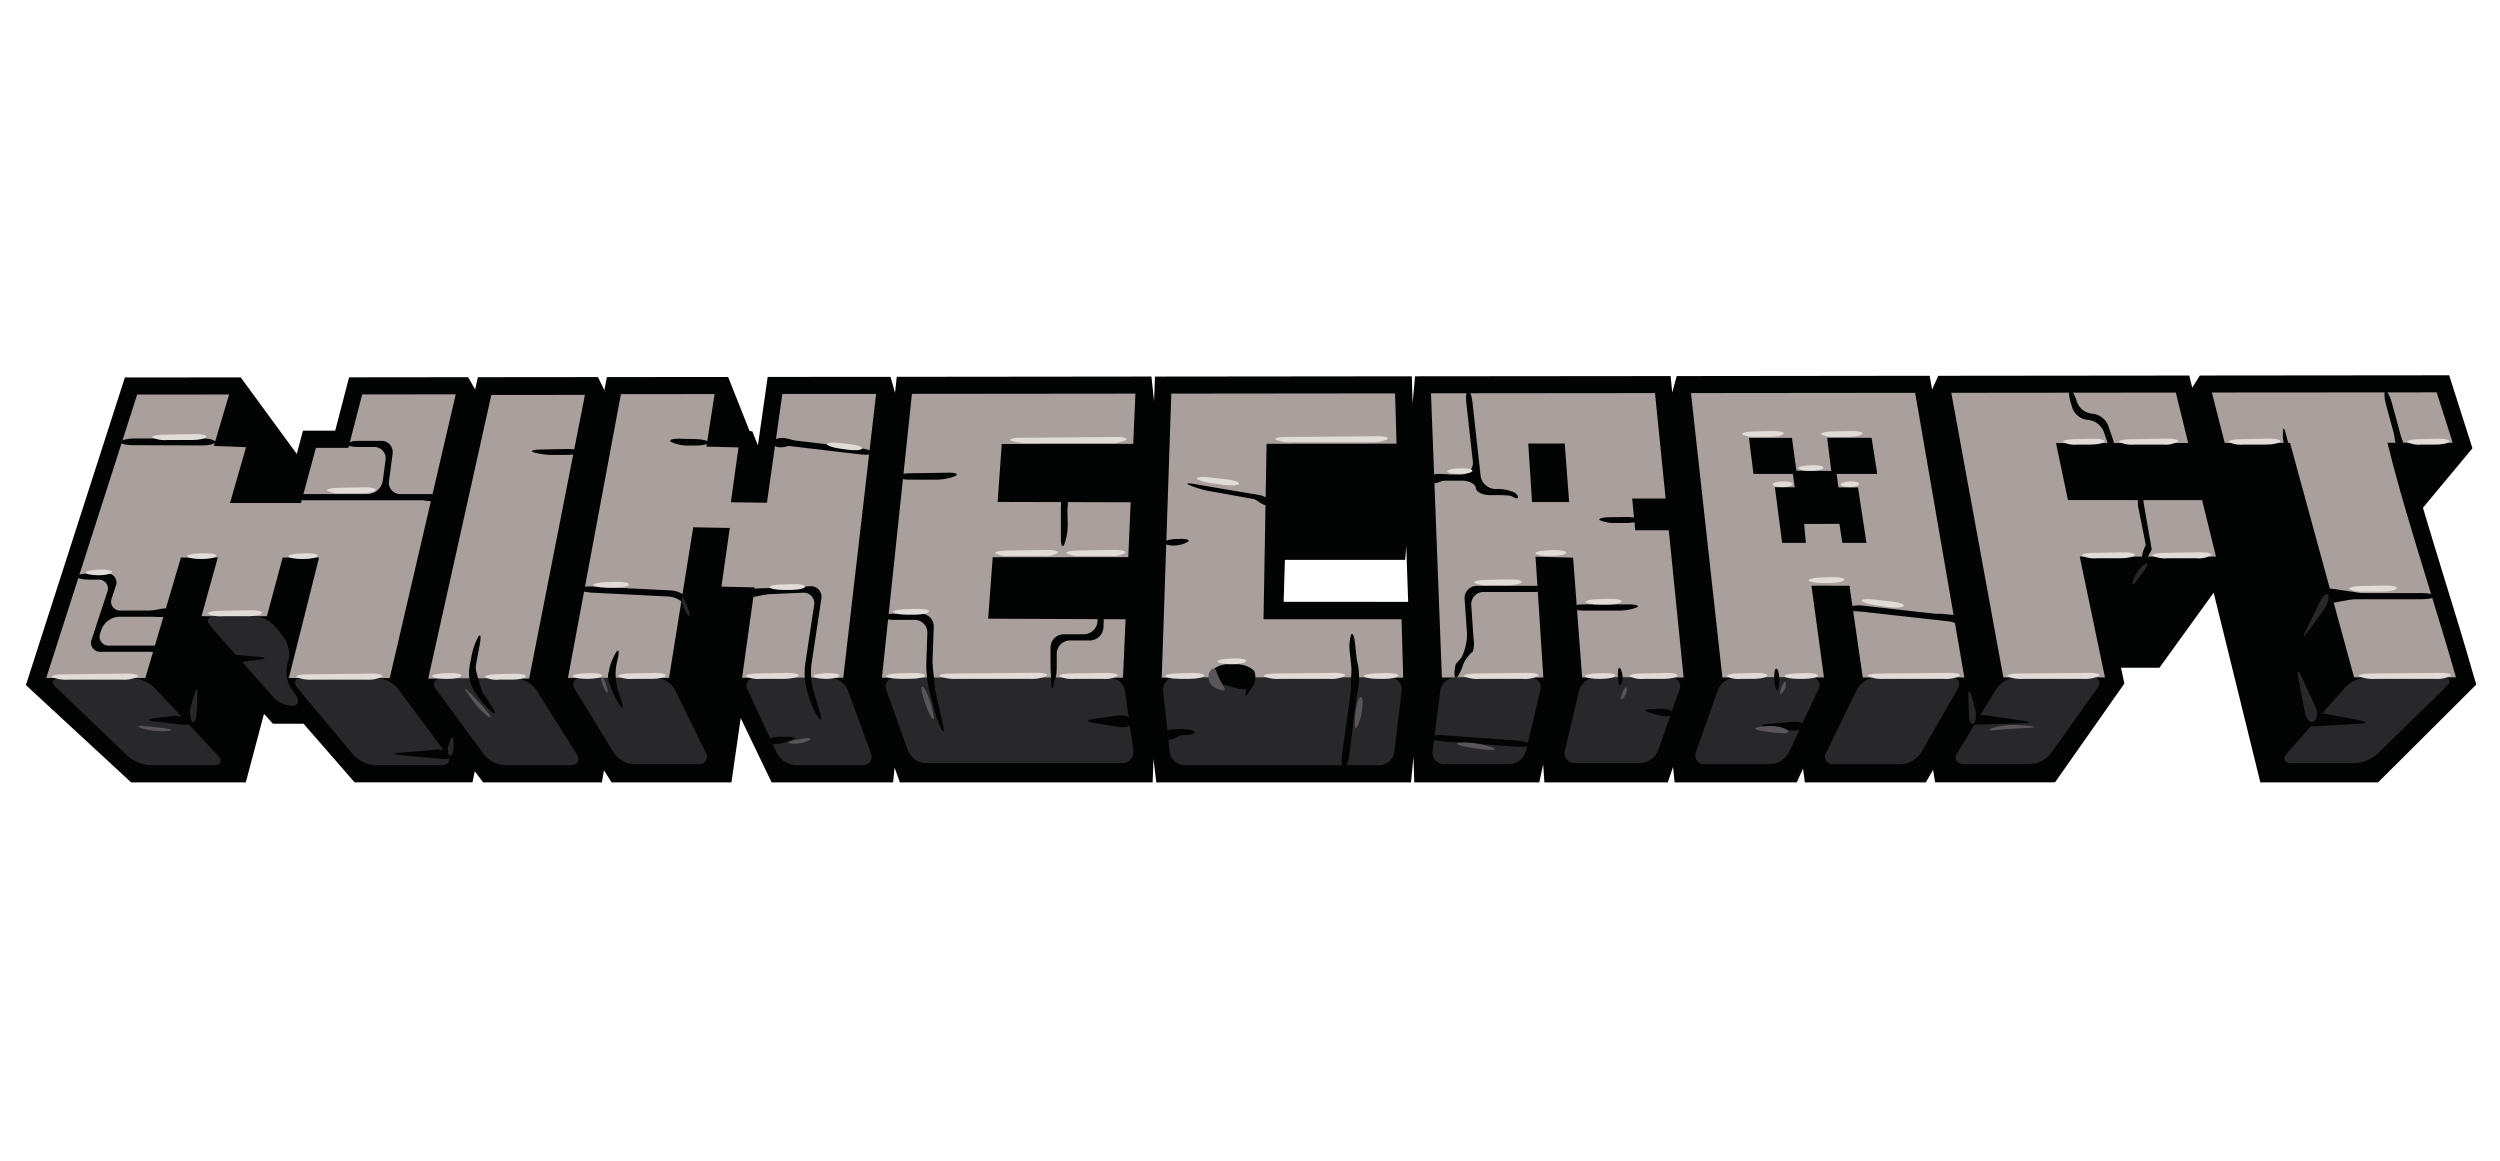 <svg xmlns="http://www.w3.org/2000/svg" width="155" height="72" viewBox="0 0 155 72"><g id="minecraft" transform="translate(-290 -420)"><g id="Group_75953" data-name="Group 75953" transform="translate(-17 50)"><g id="Group_75946" data-name="Group 75946" transform="translate(193.692 146.476)"><path id="Path_59209" data-name="Path 59209" d="M266.694,265.489l-.467-1.605-.438-1.467s-1.384-4.513-1.565-5.107c-.224-.736-.447-1.469-.657-2.184l-.035-.123,3.068-3.687-1.443-4.525-15.458.015-.472.752-.184-.751-15.563.016-.382.854-.15-.855-15.685.018-.276,1.025-.1-1.025-15.845.015-.152,1.676-.049-1.676-15.926.017-.053,1.532-.165-1.534-15.79.017-.106.988-.282-.987-7.614.006-.607,4.247-.347-.876-.168-.015-1.331-3.354-7.518.007-.152.814-.4-.814-7.444.007-.169.76-.438-.76-7.38.008-.859,3.307-2,0-.383,1.445-3.476-4.748-7.182.007L114.913,266l6.525,6.032h7.109l1.129-4.25.551.613h1.9l3.167,3.635,7.306,0,.144-.688.517.689h7.362l.132-.744.47.744h7.432l.574-3.985,1.917,3.985h7.531l.095-.912.328.912H184.77l.056-1.449.172,1.449,15.791,0,.153-1.584.053,1.584h7.747l.243-1.113.074,1.113h7.653l.324-.956.1.956h7.57l.39-.851.113.851h7.5l.45-.777.127.776,7.432,0,4.3-6.125-.206-.981h2.381l3.362-4.656,2.894,11.763h7.3l6.089-6.065Zm-73.8-4.655.079-2.6,7.458,0,.065-.865.118,3.47Z" transform="translate(0 0)" fill="#020303"></path><path id="Path_59210" data-name="Path 59210" d="M132.406,254.823l-.992,3.461h4.4l.925-3.418h2.013l.857-3.315,5.8-.006-4.091,17.587-6.257,0,1.875-7.468-2.259,0-.977,3.637h-4.053l1.011-3.641-2.289.006-2.207,7.469-6.142,0,5.638-17.575,5.7-.005-.945,3.191Z" transform="translate(-3.845 -3.573)" fill="#a9a09d"></path><path id="Path_59211" data-name="Path 59211" d="M225.131,251.688l-3.458,17.592-6.258,0,3.913-17.589Z" transform="translate(-75.557 -3.681)" fill="#a9a09d"></path><path id="Path_59212" data-name="Path 59212" d="M259.846,263.39l.518-3.636-2.267-.042-1.5,9.339h-6.266l3.283-17.592,5.809-.006-.509,3.257,1.989.05-.471,3.4,2.236.032.954-6.746,5.813,0-2.037,17.6-6.273,0,.785-5.606Z" transform="translate(-101.809 -3.497)" fill="#a9a09d"></path><path id="Path_59213" data-name="Path 59213" d="M343.86,265.366l-.159,3.624-14.946,0,1.861-17.6,13.856-.014-.137,3.117-8.151.007-.257,3.592,8.25.022-.149,3.4-8.405.005-.282,3.811Z" transform="translate(-160.767 -3.448)" fill="#a9a09d"></path><path id="Path_59214" data-name="Path 59214" d="M674.9,251.058l.995,3.125-4.046,0,.026.1q.251,1.026.542,2.089t.617,2.17c.216.736.437,1.483.666,2.23s.462,1.508.693,2.264c.141.459.281.922.423,1.391s.291.943.433,1.419.287.958.43,1.437.283.961.417,1.442l-6.316,0-3.97-14.533-4.049,0-.8-3.124Z" transform="translate(-410.519 -3.208)" fill="#a9a09d"></path><path id="Path_59215" data-name="Path 59215" d="M611.419,257.789l.861,3.5-8.449,0,1.565,7.489h-6.3l-3.228-17.644,13.921-.014.767,3.124-8.195.007.74,3.533Z" transform="translate(-361.58 -3.256)" fill="#a9a09d"></path><path id="Path_59216" data-name="Path 59216" d="M538.317,263.141l.778,5.693-6.3,0L530.848,251.2l13.9-.014,3.05,17.645h-6.3l-.821-5.685Zm4.083-6.926-.354-2.24-2.753,0,.253,2.053-2.161-.017-.278-2.034-2.664,0,.28,2.238h2.445l.113.824h-1.23l.449,3.45h1.475l-.111-1.173,2.187-.008.183,1.18h1.495l-.524-3.434-1.219-.007-.106-.833H542.4" transform="translate(-312.7 -3.306)" fill="#a9a09d"></path><path id="Path_59217" data-name="Path 59217" d="M478.572,259.756h2.078l.92,9.132-6.291,0-.561-7.435-2.329-.057.484,7.492-6.29,0-.675-17.625,13.888-.013.659,6.54-2.074,0Zm-4.1-1.75-.273-3.626h-2.261l.234,3.627h2.3" transform="translate(-263.878 -3.356)" fill="#a9a09d"></path><path id="Path_59218" data-name="Path 59218" d="M405.148,254.439l8.057-.007-.089-3.119-13.874.015-.593,17.613,14.968,0-.1-3.622-8.558,0Z" transform="translate(-213.313 -3.4)" fill="#a9a09d"></path><path id="Path_59219" data-name="Path 59219" d="M122.065,322.422c-.451,0-.554.255-.228.568l4.451,4.266a2.363,2.363,0,0,0,1.413.568h3.919c.451,0,.568-.271.261-.6l-3.934-4.2a2.171,2.171,0,0,0-1.381-.6Z" transform="translate(-5.062 -56.857)" fill="#282729"></path><path id="Path_59220" data-name="Path 59220" d="M182.578,322.4c-.452,0-.585.284-.295.629l3.476,4.147a2,2,0,0,0,1.348.63h4.109c.452,0,.6-.3.331-.659l-3.043-4.09a1.843,1.843,0,0,0-1.311-.659Z" transform="translate(-50.534 -56.844)" fill="#282729"></path><path id="Path_59221" data-name="Path 59221" d="M160.787,306.97c-.451,0-.576.276-.276.615l3.867,4.366a1.783,1.783,0,0,0,1.216.582c.368-.017.458-.334.2-.7l-.27-.382a1.971,1.971,0,0,1-.254-1.463l.075-.272a1.822,1.822,0,0,0-.29-1.435l-.526-.664a1.921,1.921,0,0,0-1.33-.644h-2.411Z" transform="translate(-34.158 -45.242)" fill="#282729"></path><path id="Path_59222" data-name="Path 59222" d="M217.307,322.571c-.452,0-.6.3-.334.663l2.973,4.042a1.825,1.825,0,0,0,1.307.662H225.3c.451,0,.624-.312.383-.7l-2.5-3.978a1.653,1.653,0,0,0-1.258-.695Z" transform="translate(-76.629 -56.971)" fill="#282729"></path><path id="Path_59223" data-name="Path 59223" d="M252.135,322.383c-.451,0-.628.315-.392.7l2.412,3.948a1.63,1.63,0,0,0,1.249.7h3.982a.471.471,0,0,0,.459-.737l-1.9-3.877a1.444,1.444,0,0,0-1.183-.736Z" transform="translate(-102.79 -56.829)" fill="#282729"></path><path id="Path_59224" data-name="Path 59224" d="M295.483,322.365a.485.485,0,0,0-.475.745l1.816,3.926a1.4,1.4,0,0,0,1.166.745H302.1a.536.536,0,0,0,.538-.77l-1.421-3.878a1.265,1.265,0,0,0-1.1-.77Z" transform="translate(-135.344 -56.815)" fill="#282729"></path><path id="Path_59225" data-name="Path 59225" d="M330.277,322.345a.542.542,0,0,0-.544.772l1.34,3.745a1.25,1.25,0,0,0,1.1.774h12.161a.7.7,0,0,0,.706-.813l-.519-3.671a.975.975,0,0,0-.935-.812Z" transform="translate(-161.468 -56.798)" fill="#282729"></path><path id="Path_59226" data-name="Path 59226" d="M399.722,322.323a.723.723,0,0,0-.733.816l.409,3.793a.937.937,0,0,0,.909.816h12.1a.95.95,0,0,0,.918-.815l.449-3.8a.714.714,0,0,0-.725-.815Z" transform="translate(-213.566 -56.782)" fill="#282729"></path><path id="Path_59227" data-name="Path 59227" d="M467.686,322.31a.961.961,0,0,0-.924.815l-.473,3.737a.706.706,0,0,0,.717.814h4.049a1.093,1.093,0,0,0,1.011-.8l.9-3.772a.62.62,0,0,0-.631-.8Z" transform="translate(-264.159 -56.774)" fill="#282729"></path><path id="Path_59228" data-name="Path 59228" d="M501.185,322.3a1.094,1.094,0,0,0-1.011.8L499.3,326.8a.621.621,0,0,0,.631.8h4.048a1.241,1.241,0,0,0,1.093-.775l1.318-3.76a.546.546,0,0,0-.55-.774Z" transform="translate(-288.963 -56.765)" fill="#282729"></path><path id="Path_59229" data-name="Path 59229" d="M534.463,322.281a1.246,1.246,0,0,0-1.1.774l-1.351,3.826a.544.544,0,0,0,.547.773h4.044a1.412,1.412,0,0,0,1.17-.745l1.816-3.887a.483.483,0,0,0-.473-.745Z" transform="translate(-313.546 -56.751)" fill="#282729"></path><path id="Path_59230" data-name="Path 59230" d="M567.53,322.278a1.441,1.441,0,0,0-1.181.738l-1.9,3.9a.474.474,0,0,0,.462.738h4.174a1.576,1.576,0,0,0,1.231-.71l2.28-3.955c.226-.39.041-.711-.411-.711Z" transform="translate(-337.907 -56.751)" fill="#282729"></path><path id="Path_59231" data-name="Path 59231" d="M600.751,322.262a1.628,1.628,0,0,0-1.248.7l-2.421,3.976c-.235.386-.058.7.392.7h4.11a1.793,1.793,0,0,0,1.3-.668l2.876-4.043c.261-.368.107-.669-.346-.669Z" transform="translate(-362.417 -56.739)" fill="#282729"></path><path id="Path_59232" data-name="Path 59232" d="M684.229,322.233a2.077,2.077,0,0,0-1.364.616l-3.613,4.091c-.3.339-.174.616.278.616h3.917a2.336,2.336,0,0,0,1.41-.573l4.28-4.179c.323-.315.218-.573-.234-.572Z" transform="translate(-424.148 -56.717)" fill="#282729"></path><path id="Path_59233" data-name="Path 59233" d="M138.558,262.776c-.042.114.293.209.744.21l4.3.017c.451,0,.825-.1.832-.215s-.359-.22-.81-.22h-4.173c-.452,0-.856.094-.9.208" transform="translate(-17.774 -11.861)" fill="#020303"></path><path id="Path_59234" data-name="Path 59234" d="M129.986,297.079a.56.56,0,0,0-.565-.78H128.37c-.451,0-.82.087-.82.191s.369.192.82.192h.521a.559.559,0,0,1,.564.78l-.957,2.913a.56.56,0,0,0,.565.781h3.225c.452,0,.821-.086.821-.192s-.369-.192-.821-.192h-2.694a.56.56,0,0,1-.565-.781l.076-.229a1.213,1.213,0,0,1,1.077-.78h2.489c.452,0,.822-.086.822-.191s-.37-.192-.822-.192h-2.363a.559.559,0,0,1-.564-.78Z" transform="translate(-9.501 -37.22)" fill="#020303"></path><path id="Path_59235" data-name="Path 59235" d="M187.412,263.981a.7.7,0,0,0-.71-.813h-1.248c-.451,0-.853.087-.893.192s.3.19.749.19h.954a.7.7,0,0,1,.71.813l-.175,1.292a.969.969,0,0,1-.93.813h-3.944c-.451,0-.821.086-.821.191s.369.192.821.192h7.752c.451,0,.82-.087.82-.192s-.369-.191-.82-.191H187.9a.7.7,0,0,1-.71-.813Z" transform="translate(-49.763 -12.312)" fill="#020303"></path><path id="Path_59236" data-name="Path 59236" d="M226.288,312.26c.081-.445.029-.618-.116-.387a4.346,4.346,0,0,0-.415,1.226l-.122.651a2.3,2.3,0,0,0,.31,1.487l.206.3a5.011,5.011,0,0,0,.9,1c.241.179.233.019-.018-.356l-.693-1.036a2.337,2.337,0,0,1-.309-1.49Z" transform="translate(-83.223 -48.852)" fill="#020303"></path><path id="Path_59237" data-name="Path 59237" d="M244.288,265.38c0-.105-.369-.185-.82-.176l-1.618.032c-.452.01-.634.089-.406.176a4.415,4.415,0,0,0,1.236.16h.787c.451,0,.82-.087.82-.192" transform="translate(-95.052 -13.842)" fill="#020303"></path><path id="Path_59238" data-name="Path 59238" d="M261.09,316.045c.1-.441.049-.607-.108-.369a3.779,3.779,0,0,0-.419,1,2.59,2.59,0,0,0,.132,1.27,5.137,5.137,0,0,0,.562,1.08c.163.209.181.031.039-.4l-.208-.626a3.533,3.533,0,0,1-.082-1.582Z" transform="translate(-109.476 -51.706)" fill="#020303"></path><path id="Path_59239" data-name="Path 59239" d="M254.03,299.545c-.452-.023-.825.044-.831.15s.361.21.812.233l4.588.232a1.538,1.538,0,0,1,1.081.448c.143.222.333.358.422.3s.021-.325-.153-.593a1.593,1.593,0,0,0-1.134-.531Z" transform="translate(-103.963 -39.657)" fill="#020303"></path><path id="Path_59240" data-name="Path 59240" d="M275.938,262.841a2.568,2.568,0,0,0,1.14.222h.349c.451,0,.821-.086.821-.192s-.37-.2-.821-.21l-.988-.021c-.451-.011-.676.081-.5.2" transform="translate(-121.014 -11.914)" fill="#020303"></path><path id="Path_59241" data-name="Path 59241" d="M295.728,299.618c-.45.019-.817.121-.813.226s.377.176.827.157l2.666-.113a.652.652,0,0,1,.7.777l-.557,3.686a4.305,4.305,0,0,0,.113,1.6l.116.386a5.341,5.341,0,0,0,.58,1.27c.189.266.237.13.108-.3l-.412-1.381a4.4,4.4,0,0,1-.112-1.6l.613-4.061a.652.652,0,0,0-.7-.777Z" transform="translate(-135.326 -39.614)" fill="#020303"></path><path id="Path_59242" data-name="Path 59242" d="M301.869,262.791c-.018.1.331.251.777.326l4.543.534c.447.056.814.014.814-.091s-.367-.239-.814-.295l-4.478-.525c-.446-.076-.825-.052-.842.052" transform="translate(-140.553 -11.956)" fill="#020303"></path><path id="Path_59243" data-name="Path 59243" d="M331.889,307.166a.789.789,0,0,0-.792-.82h-1.625c-.451,0-.821.087-.821.191s.37.193.821.193H330.7a.789.789,0,0,1,.792.82l-.066,1.9a6.868,6.868,0,0,0,.175,1.614l.3,1.185a6.563,6.563,0,0,0,.469,1.27c.145.262.183.115.082-.326l-.491-2.165a7.713,7.713,0,0,1-.153-1.621Z" transform="translate(-160.688 -44.774)" fill="#020303"></path><path id="Path_59244" data-name="Path 59244" d="M332.515,271.362c0,.105.37.192.821.192h1.552a3.275,3.275,0,0,0,1.236-.223c.229-.123.045-.218-.405-.212l-2.383.038c-.451.007-.821.1-.821.2" transform="translate(-163.593 -18.29)" fill="#020303"></path><path id="Path_59245" data-name="Path 59245" d="M373.855,277.547c-.01-.452-.106-.821-.214-.821s-.19.369-.19.821v1.873c0,.452.1.6.223.342a3.591,3.591,0,0,0,.2-1.3Z" transform="translate(-194.369 -22.505)" fill="#020303"></path><path id="Path_59246" data-name="Path 59246" d="M373.783,305.637a.858.858,0,0,1-.85.819h-1.242a.824.824,0,0,0-.821.822v1.234c0,.452.086.821.193.821s.192-.369.192-.821v-.851a.822.822,0,0,1,.822-.82h1.229a.858.858,0,0,0,.848-.822l.013-.4c.016-.452-.058-.823-.164-.827s-.2.362-.22.813v.029Z" transform="translate(-192.429 -43.608)" fill="#020303"></path><path id="Path_59247" data-name="Path 59247" d="M444.171,311.462a2.683,2.683,0,0,0-.073,1.122l.082.774a8.193,8.193,0,0,1-.027,1.629l-.541,3.912c-.061.447-.006.807.122.8s.281-.378.337-.826l.481-3.879a8.568,8.568,0,0,0,.012-1.631l-.147-1.39c-.048-.448-.159-.679-.247-.511" transform="translate(-247.098 -48.578)" fill="#020303"></path><path id="Path_59248" data-name="Path 59248" d="M399.457,335.374c0,.105.369.192.821.192h.213c.451,0,.82-.086.82-.192s-.369-.191-.82-.191h-.213c-.452,0-.821.086-.821.191" transform="translate(-213.92 -66.453)" fill="#020303"></path><path id="Path_59249" data-name="Path 59249" d="M405.121,273.876a6.81,6.81,0,0,0,1.184.373l3.163.565c.415.179.788.246.83.149s-.274-.292-.7-.434l-4.051-.69c-.444-.085-.634-.067-.423.038" transform="translate(-218.114 -20.293)" fill="#020303"></path><path id="Path_59250" data-name="Path 59250" d="M400.669,287.852c.176-.124-.05-.211-.5-.194l-.148,0c-.453.016-.821.116-.821.221s.259.191.574.191a1.864,1.864,0,0,0,.9-.224" transform="translate(-213.727 -30.722)" fill="#020303"></path><path id="Path_59251" data-name="Path 59251" d="M467.9,256.537c.027.246.418.448.871.448h.358a6.735,6.735,0,0,1,.943.042c.069.024.323.2.413.151s.024-.2-.146-.334a2.486,2.486,0,0,0-1.149-.24h-.076a.944.944,0,0,1-.913-.816l-.5-4.526c-.051-.45-.178-.807-.282-.794s-.15.389-.1.837l.4,3.587a.721.721,0,0,1-.731.815h-1.3c-.451,0-.82.086-.82.19s.369.191.82.191h1.345c.452,0,.843.2.872.448" transform="translate(-263.096 -2.763)" fill="#020303"></path><path id="Path_59252" data-name="Path 59252" d="M472.541,302.321a3.184,3.184,0,0,1-.353,1.53l-.343.386c-.1.44-.107.816,0,.839s.3-.311.438-.742a1.556,1.556,0,0,1,.219-.424c.165-.238.349-.432.4-.432a1.686,1.686,0,0,0,.047-.819l-.142-2.069a.757.757,0,0,1,.765-.818h3.075c.452,0,.82-.086.82-.192s-.369-.192-.82-.192H473.16a.758.758,0,0,0-.765.819Z" transform="translate(-268.281 -39.543)" fill="#020303"></path><path id="Path_59253" data-name="Path 59253" d="M500.911,304.215c0,.105.369.192.821.192H503.8a3.192,3.192,0,0,0,1.173-.192c.2-.106-.016-.193-.467-.193h-2.772c-.45,0-.82.087-.82.192" transform="translate(-290.194 -43.026)" fill="#020303"></path><path id="Path_59254" data-name="Path 59254" d="M507.977,282.388a2.336,2.336,0,0,0,1.028.172h.6c.452,0,.821-.087.821-.191s-.369-.187-.821-.18l-1.011.014c-.453.007-.728.09-.614.185" transform="translate(-295.487 -26.612)" fill="#020303"></path><path id="Path_59255" data-name="Path 59255" d="M465.636,336.816c-.009.1.354.218.8.25l4.564.329c.449.033.824-.027.833-.132s-.355-.217-.806-.25l-4.561-.328c-.45-.032-.826.026-.834.131" transform="translate(-263.673 -67.576)" fill="#020303"></path><path id="Path_59256" data-name="Path 59256" d="M570.484,304.246c-.452.005-.82.1-.819.2s.371.188.822.183l5.58.62c.449.043.847,0,.883-.1s-.3-.217-.749-.262Z" transform="translate(-341.883 -43.195)" fill="#020303"></path><path id="Path_59257" data-name="Path 59257" d="M642.622,275.689c-.1.035-.16.433-.139.884l.51,2.571c-.193.408-.275.78-.18.828s.333-.247.529-.654l-.5-2.873c-.024-.451-.123-.791-.222-.756" transform="translate(-396.625 -21.723)" fill="#020303"></path><path id="Path_59258" data-name="Path 59258" d="M626.744,251.928a1.108,1.108,0,0,1-.968-.763c-.129-.42-.315-.738-.417-.707s-.074.41.058.841l.07.228a1.124,1.124,0,0,0,.978.785,1.17,1.17,0,0,1,1,.777l.191.553c.146.428.349.749.446.715s.061-.411-.085-.838l-.279-.813a1.168,1.168,0,0,0-1-.777" transform="translate(-383.708 -2.755)" fill="#020303"></path><path id="Path_59259" data-name="Path 59259" d="M689.712,301.192c-.451,0-.82.086-.82.192s.369.193.82.193h5.261c.452,0,.821-.087.821-.193s-.369-.192-.821-.192Z" transform="translate(-431.519 -40.899)" fill="#020303"></path><path id="Path_59260" data-name="Path 59260" d="M705.089,254.234c.1-.028.089-.407-.032-.842l-.527-1.931c-.117-.436-.3-.77-.4-.741s-.087.407.032.842l.527,1.931c.12.436.3.769.4.742" transform="translate(-442.923 -2.952)" fill="#020303"></path><path id="Path_59261" data-name="Path 59261" d="M194.363,263.5h1.72c.451,0,.458-.072.015-.158l-.593-.116c-.444-.086-.783-.007-.756.179Z" transform="translate(-59.731 -12.328)" fill="#020303"></path><path id="Path_59262" data-name="Path 59262" d="M148.156,332.181a1.524,1.524,0,0,0-1.133-.253l-.992.123c-.448.055-.448.143,0,.2l1.628.192c.449.052.672-.064.5-.258" transform="translate(-23.142 -63.996)" fill="#020303"></path><path id="Path_59263" data-name="Path 59263" d="M210.5,340.614a1.274,1.274,0,0,0-1.042-.282l-2.134.181c-.45.037-.45.1,0,.143l2.583.234c.449.041.718-.082.593-.276" transform="translate(-69.221 -70.319)" fill="#020303"></path><path id="Path_59264" data-name="Path 59264" d="M300.439,337.374c-.053-.176.272-.309.725-.3l.532.016c.451.012.466.127.032.253l-.406.117c-.433.126-.83.085-.883-.09" transform="translate(-139.475 -67.877)" fill="#020303"></path><path id="Path_59265" data-name="Path 59265" d="M382.985,332.106c-.034-.264-.428-.428-.875-.364l-1.509.215c-.445.064-.445.174,0,.244l1.636.257c.447.07.783-.088.748-.352" transform="translate(-199.493 -63.856)" fill="#020303"></path><path id="Path_59266" data-name="Path 59266" d="M398.806,335.737c-.023-.264.327-.436.774-.385l.047.006c.449.051.484.253.076.449l-.116.056c-.408.194-.759.138-.782-.125" transform="translate(-213.43 -66.573)" fill="#020303"></path><path id="Path_59267" data-name="Path 59267" d="M340.619,318.278c-.053-.387-.154-.415-.225-.064a3.552,3.552,0,0,0,.108,1.425l.1.344c.13.433.211.417.179-.032l-.01-.152c-.034-.45-.1-1.135-.155-1.522" transform="translate(-169.493 -53.511)" fill="#020303"></path><path id="Path_59268" data-name="Path 59268" d="M371.114,320.225c-.088-.158-.147.081-.131.532l.007.214c.016.451.086.533.158.181a1.738,1.738,0,0,0-.033-.927" transform="translate(-192.512 -55.171)" fill="#020303"></path><path id="Path_59269" data-name="Path 59269" d="M309.927,318.848c-.018-.387-.089-.387-.159,0a3.6,3.6,0,0,0,.13,1.483l.119.359c.142.428.2.413.125-.031l-.049-.3a15.223,15.223,0,0,1-.167-1.514" transform="translate(-146.47 -53.954)" fill="#020303"></path><path id="Path_59270" data-name="Path 59270" d="M260.584,320.58c-.07-.158-.187-.13-.255.064a1.066,1.066,0,0,0,.16.8c.158.246.274.218.256-.064a2.892,2.892,0,0,0-.161-.8" transform="translate(-109.303 -55.398)" fill="#020303"></path><path id="Path_59271" data-name="Path 59271" d="M226.035,319c-.087-.388-.245-.345-.35.1h0a1.628,1.628,0,0,0,.383,1.374c.316.317.474.274.351-.1s-.3-.988-.384-1.375" transform="translate(-83.255 -54.084)" fill="#020303"></path><path id="Path_59272" data-name="Path 59272" d="M165.435,316.863c-.123-.158.145-.255.6-.217l1.3.113c.45.039.451.117,0,.176l-.863.111a1.378,1.378,0,0,1-1.038-.183" transform="translate(-37.96 -52.511)" fill="#020303"></path><path id="Path_59273" data-name="Path 59273" d="M446.013,317.6c.064-.447.192-.451.289-.01l.038.185a4.072,4.072,0,0,1-.037,1.6l-.156.586c-.116.435-.221.423-.233-.028l-.017-.531a11.51,11.51,0,0,1,.093-1.634Z" transform="translate(-248.832 -52.98)" fill="#020303"></path><path id="Path_59274" data-name="Path 59274" d="M422.181,277.157c0,.193-.306.142-.68-.11l-.241-.164c-.374-.254-.321-.376.119-.27h0c.441.107.8.349.8.543" transform="translate(-230.125 -22.392)" fill="#020303"></path><path id="Path_59275" data-name="Path 59275" d="M521.225,330.416c.052-.176-.274-.308-.726-.3l-.595.017c-.451.013-.464.123-.031.246l.465.13c.436.122.834.078.887-.1" transform="translate(-304.212 -62.646)" fill="#020303"></path><path id="Path_59276" data-name="Path 59276" d="M512.8,319.984c-.124-.264-.21-.109-.193.342l0,.084c.018.451.117.647.222.437a1.126,1.126,0,0,0-.032-.863" transform="translate(-298.989 -54.93)" fill="#020303"></path><path id="Path_59277" data-name="Path 59277" d="M551.268,333.653c.07-.194-.241-.322-.69-.286l-1.559.125c-.45.035-.453.12-.007.188l1.317.2c.445.068.868-.035.939-.228" transform="translate(-326.105 -65.084)" fill="#020303"></path><path id="Path_59278" data-name="Path 59278" d="M551.9,320.251c-.071-.212-.171-.226-.224-.033a2.631,2.631,0,0,0,.031.96c.071.334.171.348.223.031a2.426,2.426,0,0,0-.031-.958" transform="translate(-328.336 -55.1)" fill="#020303"></path><path id="Path_59279" data-name="Path 59279" d="M643.62,289.971c-.158-.053-.143-.427.033-.831s.3-.367.287.084v.023c-.016.451-.16.777-.318.724" transform="translate(-397.4 -31.627)" fill="#020303"></path><path id="Path_59280" data-name="Path 59280" d="M600.545,331.974a1.373,1.373,0,0,1,1.1-.23l2.211.332c.447.066.444.133-.007.145l-2.77.081c-.452.014-.69-.134-.534-.328" transform="translate(-365.063 -63.853)" fill="#020303"></path><path id="Path_59281" data-name="Path 59281" d="M684.931,331.678a1.26,1.26,0,0,1,1.159-.323l2.032.392c.442.085.437.176-.014.2l-2.707.159c-.452.028-.662-.166-.469-.431" transform="translate(-428.486 -63.556)" fill="#020303"></path><path id="Path_59282" data-name="Path 59282" d="M688.456,300.514c-.088-.3.2-.488.651-.422l1.827.27c.446.066.448.187,0,.269l-1.513.278a.831.831,0,0,1-.968-.395" transform="translate(-431.178 -40.062)" fill="#020303"></path><path id="Path_59283" data-name="Path 59283" d="M678.99,261.575a1.862,1.862,0,0,1-.285-1.044l0-.086c-.016-.451.065-.462.18-.026l.154.586c.114.436.094.694-.047.57" transform="translate(-423.856 -10.005)" fill="#020303"></path><path id="Path_59284" data-name="Path 59284" d="M593.587,307.054l-1.155-.463c-.419-.167-.395-.27.055-.228l1.227.115" transform="translate(-358.774 -44.779)" fill="#020303"></path><path id="Path_59285" data-name="Path 59285" d="M413.321,320.237a1.468,1.468,0,0,0,0-.863c-.087-.228-.528-.414-.98-.414h-.469a1.406,1.406,0,0,0-1.108.48c-.159.264.068.581.5.7l1.107.316c.434.123.86.022.947-.223" transform="translate(-222.383 -54.257)" fill="#020303"></path><path id="Path_59286" data-name="Path 59286" d="M417.474,319.788c-.3-.315-.285-.576.032-.576a1.252,1.252,0,0,1,.863.352,1.061,1.061,0,0,1-.148,1.048l-.089.142c-.241.382-.363.451-.276.152a1.344,1.344,0,0,0-.382-1.119" transform="translate(-227.303 -54.446)" fill="#020303"></path><path id="Path_59287" data-name="Path 59287" d="M301.6,262.717c.036-.246.422-.358.859-.248l.2.049c.438.11.436.283,0,.386l-.317.074c-.439.1-.771-.014-.736-.262" transform="translate(-140.35 -11.755)" fill="#020303"></path><path id="Path_59288" data-name="Path 59288" d="M213.65,276.891c-.089.158-.518.2-.958.1l-.258-.062c-.438-.106-.43-.214.022-.241l.532-.031c.451-.027.749.081.661.239" transform="translate(-73.074 -22.446)" fill="#020303"></path><path id="Path_59289" data-name="Path 59289" d="M146.1,305.3c.071-.212-.235-.313-.677-.226l-.687.133c-.443.087-.441.215,0,.284l.421.066c.445.069.868-.046.939-.258" transform="translate(-22.169 -43.795)" fill="#020303"></path><path id="Path_59290" data-name="Path 59290" d="M156.039,327.224a1.41,1.41,0,0,1-.024-1.074l.176-.6c.127-.433.213-.419.192.032l-.052,1.108c-.021.453-.152.691-.293.533" transform="translate(-30.834 -58.974)" fill="#282729"></path><path id="Path_59291" data-name="Path 59291" d="M220.437,338.349c-.141-.088-.141-.475,0-.863s.256-.333.256.119v.083c0,.451-.115.75-.256.661" transform="translate(-79.254 -67.99)" fill="#282729"></path><path id="Path_59292" data-name="Path 59292" d="M278.818,302.526c-.017-.281.1-.169.269.253l.1.261c.166.421.157.592-.019.381a1.813,1.813,0,0,1-.351-.895" transform="translate(-123.223 -41.785)" fill="#282729"></path><path id="Path_59293" data-name="Path 59293" d="M600.46,327.742c.157-.124.185-.579.061-1.013l-.189-.659c-.124-.434-.217-.42-.2.032l.026,1.044c.01.452.148.72.307.6" transform="translate(-364.784 -59.364)" fill="#282729"></path><path id="Path_59294" data-name="Path 59294" d="M683.414,323.879c.229-.123.261-.559.071-.969l-.846-1.832c-.189-.411-.276-.384-.193.061l.4,2.157c.082.445.337.707.565.583" transform="translate(-426.648 -55.63)" fill="#282729"></path><path id="Path_59295" data-name="Path 59295" d="M685.455,301.506c-.088-.176-.323.012-.523.417l-.873,1.786c-.2.406-.144.439.122.075l.948-1.3c.267-.363.414-.8.325-.981" transform="translate(-427.794 -41.085)" fill="#282729"></path><path id="Path_59296" data-name="Path 59296" d="M634.809,262.253l.035-1.032c.015-.452.121-.463.235-.027l.3,1.186" transform="translate(-390.858 -10.588)" fill="#020303"></path><path id="Path_59297" data-name="Path 59297" d="M143.29,334.541c-.4-.123-.375-.2.064-.159s1.087.107,1.437.159.322.125-.064.159a4.512,4.512,0,0,1-1.438-.159" transform="translate(-21.12 -65.844)" fill="#595558"></path><path id="Path_59298" data-name="Path 59298" d="M224.843,325.278c-.318-.319-.365-.28-.1.087l.324.454a4.392,4.392,0,0,0,.925.956c.246.158.232.03-.031-.287s-.742-.836-1.061-1.156Z" transform="translate(-82.44 -58.844)" fill="#595558"></path><path id="Path_59299" data-name="Path 59299" d="M258.7,322.308c-.106,0-.048.3.128.671s.262.369.192,0-.214-.671-.319-.671" transform="translate(-108.063 -56.774)" fill="#595558"></path><path id="Path_59300" data-name="Path 59300" d="M305.584,337.76c-.352-.036-.275-.13.169-.212l.49-.089c.444-.081.622-.031.393.11a1.989,1.989,0,0,1-1.052.191" transform="translate(-143.18 -68.136)" fill="#595558"></path><path id="Path_59301" data-name="Path 59301" d="M338.821,324.68c-.159-.228-.216-.085-.129.319a6.132,6.132,0,0,0,.512,1.374c.192.352.267.28.165-.159l-.074-.318a4.389,4.389,0,0,0-.474-1.216" transform="translate(-168.206 -58.476)" fill="#595558"></path><path id="Path_59302" data-name="Path 59302" d="M447.321,327.316c-.053-.264-.184-.221-.288.095a5.144,5.144,0,0,0-.192,1.343c0,.421.117.416.261-.011l.056-.169a3.124,3.124,0,0,0,.164-1.258" transform="translate(-249.544 -60.408)" fill="#595558"></path><path id="Path_59303" data-name="Path 59303" d="M410.767,320.217c-.089-.269-.293-.223-.454.1a.752.752,0,0,0,.447.95l.02.009c.4.2.605.149.443-.106a5.279,5.279,0,0,1-.457-.954" transform="translate(-222.041 -55.07)" fill="#595558"></path><path id="Path_59304" data-name="Path 59304" d="M472.643,338.72c-.4-.1-.365-.191.086-.191h.148a5.693,5.693,0,0,1,1.556.256c.4.141.367.23-.085.2l-.151-.01a10.439,10.439,0,0,1-1.555-.251" transform="translate(-268.732 -68.969)" fill="#595558"></path><path id="Path_59305" data-name="Path 59305" d="M513.714,324.814c-.033-.158-.164-.014-.288.319s-.1.464.064.288a.824.824,0,0,0,.223-.607" transform="translate(-299.544 -58.61)" fill="#595558"></path><path id="Path_59306" data-name="Path 59306" d="M553.474,323.412c-.035-.157-.165-.014-.288.32s-.094.464.064.287a.826.826,0,0,0,.223-.608" transform="translate(-329.437 -57.556)" fill="#595558"></path><path id="Path_59307" data-name="Path 59307" d="M547.2,334.7c-.444-.085-.438-.191.011-.235l.348-.033a2.422,2.422,0,0,1,1.233.178c.228.14.156.255-.16.255a9.058,9.058,0,0,1-1.382-.155Z" transform="translate(-324.743 -65.879)" fill="#595558"></path><path id="Path_59308" data-name="Path 59308" d="M605.7,334.455c-.4.035-.4-.037,0-.16a4.915,4.915,0,0,1,1.552-.155l.6.053c.449.038.449.091,0,.116l-.6.034c-.45.027-1.15.077-1.553.111" transform="translate(-368.749 -65.661)" fill="#595558"></path><path id="Path_59309" data-name="Path 59309" d="M641.917,293.8a1.933,1.933,0,0,0-.7.918l-.009.017c-.173.418-.093.464.179.1l.414-.546c.275-.36.326-.582.115-.494" transform="translate(-395.602 -35.323)" fill="#282729"></path><path id="Path_59310" data-name="Path 59310" d="M706.9,261.045c-.194,0-.388-.368-.432-.817l-.033-.346c-.044-.45.074-.481.259-.07l.221.486c.185.411.179.748-.015.748" transform="translate(-444.697 -9.571)" fill="#020303"></path><path id="Path_59311" data-name="Path 59311" d="M464.992,271.817c-.017-.228.338-.4.789-.387l.274.009c.451.015.479.169.063.341l-.337.137c-.417.173-.773.128-.79-.1" transform="translate(-263.19 -18.523)" fill="#020303"></path><path id="Path_59312" data-name="Path 59312" d="M373.779,276.294c-.177-.088-.274.206-.215.654l.045.355c.059.448.189.454.291.014l.013-.062c.1-.44.042-.872-.134-.96" transform="translate(-194.441 -22.168)" fill="#020303"></path><path id="Path_59313" data-name="Path 59313" d="M293.476,300.483c-.053-.175.274-.319.725-.319h1.747c.451,0,.458.073.016.16l-1.586.316c-.443.089-.85.018-.9-.158" transform="translate(-134.24 -40.126)" fill="#020303"></path><path id="Path_59314" data-name="Path 59314" d="M145.091,314.88c.027-.132-.321-.241-.773-.241H143.9c-.453,0-.463.088-.024.2l.371.091c.438.108.818.086.846-.046" transform="translate(-21.531 -51.008)" fill="#020303"></path><path id="Path_59315" data-name="Path 59315" d="M122.1,321.358c-.452.005-.749.081-.66.169a2.144,2.144,0,0,0,.981.16h3.345a1.834,1.834,0,0,0,.98-.192c.088-.106-.21-.187-.662-.183Z" transform="translate(-4.898 -56.025)" fill="#e1dcd7"></path><path id="Path_59316" data-name="Path 59316" d="M183.133,321.358c-.453.005-.75.081-.661.169a2.13,2.13,0,0,0,.979.16H186.8a1.838,1.838,0,0,0,.981-.192c.088-.106-.211-.187-.661-.183Z" transform="translate(-50.779 -56.025)" fill="#e1dcd7"></path><path id="Path_59317" data-name="Path 59317" d="M217.165,321.193c-.451.014-.8.1-.768.187s.424.16.876.16h.058c.451,0,.845-.086.876-.192s-.315-.179-.766-.165Z" transform="translate(-76.295 -55.926)" fill="#e1dcd7"></path><path id="Path_59318" data-name="Path 59318" d="M155.946,291.26c-.451.015-.8.1-.766.187s.425.16.876.16h.057c.451,0,.845-.087.876-.192s-.315-.18-.766-.166Z" transform="translate(-30.272 -33.423)" fill="#e1dcd7"></path><path id="Path_59319" data-name="Path 59319" d="M181.246,291.26c-.451.015-.795.1-.766.187s.424.16.875.16h.057c.452,0,.845-.087.875-.192s-.315-.18-.767-.166Z" transform="translate(-49.293 -33.423)" fill="#e1dcd7"></path><path id="Path_59320" data-name="Path 59320" d="M130.631,295.32c-.45.016-.8.1-.77.191s.394.159.814.159.786-.087.813-.191-.319-.178-.77-.161Z" transform="translate(-11.237 -36.48)" fill="#e1dcd7"></path><path id="Path_59321" data-name="Path 59321" d="M161.1,305.533c-.452.008-.775.087-.72.175a1.762,1.762,0,0,0,.922.158h1.5c.452,0,.867-.085.922-.19s-.268-.184-.719-.177Z" transform="translate(-34.174 -44.137)" fill="#e1dcd7"></path><path id="Path_59322" data-name="Path 59322" d="M147.192,261.5c-.452.008-.775.087-.719.174a1.758,1.758,0,0,0,.921.159h1.5c.452,0,.867-.086.922-.191s-.27-.186-.721-.178Z" transform="translate(-23.722 -11.028)" fill="#e1dcd7"></path><path id="Path_59323" data-name="Path 59323" d="M252.315,321.193c-.45.014-.8.1-.765.187s.424.16.875.16h.056c.451,0,.846-.086.876-.192s-.314-.179-.767-.165Z" transform="translate(-102.722 -55.926)" fill="#e1dcd7"></path><path id="Path_59324" data-name="Path 59324" d="M312.358,321.2c-.452.016-.8.1-.771.19s.393.161.814.161.787-.087.813-.194-.322-.177-.77-.161Z" transform="translate(-147.859 -55.937)" fill="#e1dcd7"></path><path id="Path_59325" data-name="Path 59325" d="M263.608,321.179c-.451.01-.782.089-.733.177a1.671,1.671,0,0,0,.908.159h1.122c.452,0,.86-.086.909-.191s-.282-.185-.733-.175Z" transform="translate(-111.235 -55.901)" fill="#e1dcd7"></path><path id="Path_59326" data-name="Path 59326" d="M295.5,321.177c-.452.009-.776.087-.722.175a1.737,1.737,0,0,0,.919.159h1.414c.452,0,.866-.086.921-.192s-.271-.185-.723-.176Z" transform="translate(-135.22 -55.898)" fill="#e1dcd7"></path><path id="Path_59327" data-name="Path 59327" d="M330.58,321.182c-.451.011-.788.093-.75.18s.442.159.892.159h.611c.451,0,.853-.086.893-.192s-.3-.183-.749-.171Z" transform="translate(-161.572 -55.909)" fill="#e1dcd7"></path><path id="Path_59328" data-name="Path 59328" d="M400.295,321.182c-.451.011-.788.093-.748.18s.443.159.894.159h.609c.451,0,.854-.086.894-.192s-.3-.183-.747-.171Z" transform="translate(-213.986 -55.909)" fill="#e1dcd7"></path><path id="Path_59329" data-name="Path 59329" d="M449.9,321.188c-.451.012-.792.1-.756.183s.433.16.886.16h.354c.451,0,.85-.086.886-.192s-.3-.181-.756-.169Z" transform="translate(-251.275 -55.917)" fill="#e1dcd7"></path><path id="Path_59330" data-name="Path 59330" d="M474.823,321.165c-.451.006-.759.083-.684.171a1.987,1.987,0,0,0,.958.159h2.681a1.716,1.716,0,0,0,.959-.192c.077-.105-.231-.187-.682-.181Z" transform="translate(-270.058 -55.881)" fill="#e1dcd7"></path><path id="Path_59331" data-name="Path 59331" d="M505.122,321.193c-.451.014-.794.1-.763.186s.427.159.876.159h.129c.452,0,.846-.086.877-.192s-.31-.18-.764-.166Z" transform="translate(-292.784 -55.925)" fill="#e1dcd7"></path><path id="Path_59332" data-name="Path 59332" d="M516.219,321.179c-.454.01-.781.089-.733.177a1.678,1.678,0,0,0,.91.159h1.15c.451,0,.861-.086.911-.191s-.281-.185-.733-.175Z" transform="translate(-301.148 -55.901)" fill="#e1dcd7"></path><path id="Path_59333" data-name="Path 59333" d="M540.514,321.182c-.452.011-.786.092-.745.179a1.6,1.6,0,0,0,.9.16h.722c.451,0,.855-.086.9-.192s-.293-.183-.745-.172Z" transform="translate(-319.405 -55.908)" fill="#e1dcd7"></path><path id="Path_59334" data-name="Path 59334" d="M554.959,321.191c-.452.013-.793.1-.76.184s.432.159.885.159h.3c.451,0,.848-.086.881-.192s-.307-.181-.758-.168Z" transform="translate(-330.255 -55.92)" fill="#e1dcd7"></path><path id="Path_59335" data-name="Path 59335" d="M575.717,321.164c-.451,0-.745.081-.651.168a2.211,2.211,0,0,0,.991.16h3.7a1.894,1.894,0,0,0,.992-.192c.094-.105-.2-.188-.649-.182Z" transform="translate(-345.93 -55.878)" fill="#e1dcd7"></path><path id="Path_59336" data-name="Path 59336" d="M610.474,321.164c-.452,0-.745.081-.651.168a2.209,2.209,0,0,0,.992.16h3.7a1.9,1.9,0,0,0,.993-.192c.1-.105-.2-.188-.648-.182Z" transform="translate(-372.061 -55.878)" fill="#e1dcd7"></path><path id="Path_59337" data-name="Path 59337" d="M698.354,321.164c-.451,0-.744.081-.648.168a2.2,2.2,0,0,0,.992.16h3.694a1.9,1.9,0,0,0,.993-.192c.094-.105-.2-.188-.649-.182Z" transform="translate(-438.131 -55.878)" fill="#e1dcd7"></path><path id="Path_59338" data-name="Path 59338" d="M665.9,262.654c-.451.009-.777.087-.725.175a1.723,1.723,0,0,0,.917.159h1.361c.452,0,.865-.086.918-.192s-.274-.185-.725-.176Z" transform="translate(-413.687 -11.9)" fill="#e1dcd7"></path><path id="Path_59339" data-name="Path 59339" d="M638.519,262.651c-.45.008-.769.084-.709.173a1.818,1.818,0,0,0,.933.159h1.783a1.564,1.564,0,0,0,.932-.191c.06-.106-.26-.185-.711-.179Z" transform="translate(-393.108 -11.895)" fill="#e1dcd7"></path><path id="Path_59340" data-name="Path 59340" d="M624.52,262.662c-.451.01-.786.092-.743.179a1.6,1.6,0,0,0,.9.16h.766c.452,0,.855-.086.9-.192s-.291-.183-.744-.172Z" transform="translate(-382.562 -11.912)" fill="#e1dcd7"></path><path id="Path_59341" data-name="Path 59341" d="M629.224,291.049c-.452.008-.776.087-.721.174a1.731,1.731,0,0,0,.918.159h1.445c.451,0,.864-.086.92-.19s-.27-.185-.722-.177Z" transform="translate(-386.113 -33.247)" fill="#e1dcd7"></path><path id="Path_59342" data-name="Path 59342" d="M544.381,260.739c-.452.011-.786.092-.744.18a1.62,1.62,0,0,0,.9.159h.765c.452,0,.855-.086.9-.191s-.293-.183-.745-.171Z" transform="translate(-322.312 -10.467)" fill="#e1dcd7"></path><path id="Path_59343" data-name="Path 59343" d="M564.075,260.739c-.452.011-.786.092-.744.18a1.621,1.621,0,0,0,.9.159H565c.451,0,.854-.086.9-.191s-.292-.183-.746-.171Z" transform="translate(-337.118 -10.467)" fill="#e1dcd7"></path><path id="Path_59344" data-name="Path 59344" d="M551.835,273.31c-.365.016-.646.1-.624.191s.3.161.626.161.6-.087.623-.192-.262-.177-.625-.16" transform="translate(-328.009 -19.935)" fill="#e1dcd7"></path><path id="Path_59345" data-name="Path 59345" d="M558.395,269.253c-.451.017-.8.1-.774.192s.378.16.784.16.758-.087.783-.192-.323-.178-.774-.16Z" transform="translate(-332.827 -16.885)" fill="#e1dcd7"></path><path id="Path_59346" data-name="Path 59346" d="M470.712,270.024c-.452.016-.8.1-.774.191s.378.16.784.16.758-.087.786-.192-.322-.178-.772-.161Z" transform="translate(-266.907 -17.463)" fill="#e1dcd7"></path><path id="Path_59347" data-name="Path 59347" d="M492.759,290.485c-.453.014-.8.1-.763.186s.427.16.878.16h.14c.452,0,.848-.086.878-.191s-.311-.18-.763-.167Z" transform="translate(-283.49 -32.839)" fill="#e1dcd7"></path><path id="Path_59348" data-name="Path 59348" d="M477.4,297.81c-.451.01-.781.089-.732.176a1.673,1.673,0,0,0,.91.16h1.119c.451,0,.861-.087.909-.193s-.281-.184-.732-.174Z" transform="translate(-271.961 -38.333)" fill="#e1dcd7"></path><path id="Path_59349" data-name="Path 59349" d="M696.012,299.356c-.451.01-.779.089-.731.177a1.686,1.686,0,0,0,.91.159h1.118c.452,0,.861-.087.911-.193s-.281-.183-.73-.175Z" transform="translate(-436.318 -39.495)" fill="#e1dcd7"></path><path id="Path_59350" data-name="Path 59350" d="M332.306,305.16c-.451.012-.791.095-.755.182s.436.159.887.159h.44c.451,0,.852-.086.888-.192s-.3-.181-.753-.169Z" transform="translate(-162.866 -43.866)" fill="#e1dcd7"></path><path id="Path_59351" data-name="Path 59351" d="M301.4,298.978c-.451.012-.79.095-.754.182s.435.159.886.159h.441c.452,0,.852-.086.889-.191s-.3-.182-.754-.17Z" transform="translate(-139.634 -39.219)" fill="#e1dcd7"></path><path id="Path_59352" data-name="Path 59352" d="M257.365,298.4c-.451.012-.79.1-.753.183s.438.16.889.16h.44c.451,0,.851-.087.888-.193s-.3-.181-.753-.169Z" transform="translate(-106.527 -38.78)" fill="#e1dcd7"></path><path id="Path_59353" data-name="Path 59353" d="M190.812,274.823c-.451.008-.78.086-.73.173a1.7,1.7,0,0,0,.912.164l1.2,0c.451,0,.863-.083.912-.189s-.276-.186-.728-.179Z" transform="translate(-56.508 -21.055)" fill="#e1dcd7"></path><path id="Path_59354" data-name="Path 59354" d="M315.738,263.64c-.448-.05-.8-.014-.772.078s.411.218.857.278l.437.059c.447.061.855.03.9-.069s-.275-.221-.724-.27Z" transform="translate(-150.399 -12.65)" fill="#e1dcd7"></path><path id="Path_59355" data-name="Path 59355" d="M505.339,302.644c-.452.012-.792.095-.755.182s.437.159.887.159h.44c.451,0,.85-.086.888-.191s-.3-.181-.756-.169Z" transform="translate(-292.953 -41.975)" fill="#e1dcd7"></path><path id="Path_59356" data-name="Path 59356" d="M560.961,297.241c-.451.012-.791.094-.753.182s.437.159.887.159h.44c.452,0,.85-.087.888-.192s-.3-.181-.753-.169Z" transform="translate(-334.771 -37.912)" fill="#e1dcd7"></path><path id="Path_59357" data-name="Path 59357" d="M427.669,262.062c-.451,0-.727.08-.611.169a2.52,2.52,0,0,0,1.03.159h4.861a2.117,2.117,0,0,0,1.029-.192c.114-.105-.161-.189-.613-.184Z" transform="translate(-234.651 -11.444)" fill="#e1dcd7"></path><path id="Path_59358" data-name="Path 59358" d="M361.452,262.257c-.451,0-.724.079-.6.167a2.555,2.555,0,0,0,1.037.159h5.069a2.173,2.173,0,0,0,1.036-.192c.119-.105-.155-.188-.606-.184Z" transform="translate(-184.872 -11.59)" fill="#e1dcd7"></path><path id="Path_59359" data-name="Path 59359" d="M357.737,290.466c-.452.007-.769.085-.7.173a1.842,1.842,0,0,0,.938.161h2.013a1.594,1.594,0,0,0,.937-.191c.064-.105-.253-.186-.7-.179Z" transform="translate(-182.02 -32.807)" fill="#e1dcd7"></path><path id="Path_59360" data-name="Path 59360" d="M375.482,290.467c-.451.007-.771.085-.71.173a1.8,1.8,0,0,0,.931.161h1.8a1.567,1.567,0,0,0,.931-.191c.061-.106-.259-.187-.71-.179Z" transform="translate(-195.357 -32.809)" fill="#e1dcd7"></path><path id="Path_59361" data-name="Path 59361" d="M413.379,317.525c-.451.015-.8.1-.767.188s.422.16.873.16h.014c.451,0,.845-.086.875-.192s-.314-.179-.766-.164Z" transform="translate(-223.809 -53.17)" fill="#e1dcd7"></path><path id="Path_59362" data-name="Path 59362" d="M408.173,272.212c-.448-.052-.791-.017-.759.075s.422.221.87.283l.825.115c.447.06.86.031.918-.068s-.261-.222-.71-.274Z" transform="translate(-219.901 -19.094)" fill="#e1dcd7"></path><path id="Path_59363" data-name="Path 59363" d="M574.257,302.73c-.449-.052-.79-.019-.758.074s.423.22.87.282l.822.114c.448.061.86.031.918-.067s-.261-.221-.709-.272Z" transform="translate(-344.764 -42.036)" fill="#e1dcd7"></path><path id="Path_59364" data-name="Path 59364" d="M568.782,273.31c-.338.016-.6.1-.58.191s.279.161.579.161.561-.087.58-.192-.241-.177-.579-.16" transform="translate(-340.782 -19.935)" fill="#e1dcd7"></path><path id="Path_59365" data-name="Path 59365" d="M646.822,291.045c-.452.008-.772.085-.712.173a1.808,1.808,0,0,0,.931.16h1.786a1.559,1.559,0,0,0,.931-.192c.059-.105-.26-.184-.712-.178Z" transform="translate(-399.349 -33.242)" fill="#e1dcd7"></path><path id="Path_59366" data-name="Path 59366" d="M710.465,262.662c-.451.01-.785.09-.741.178a1.622,1.622,0,0,0,.9.159h.821c.453,0,.859-.086.9-.192s-.289-.182-.741-.172Z" transform="translate(-447.177 -11.911)" fill="#e1dcd7"></path><path id="Path_59367" data-name="Path 59367" d="M424.835,321.169c-.451.006-.752.082-.67.17a2.091,2.091,0,0,0,.973.159h3.075a1.79,1.79,0,0,0,.972-.191c.083-.105-.219-.187-.669-.181Z" transform="translate(-232.486 -55.884)" fill="#e1dcd7"></path><path id="Path_59368" data-name="Path 59368" d="M343.84,321.159c-.451,0-.731.079-.622.167a2.414,2.414,0,0,0,1.019.16H348.8a2.063,2.063,0,0,0,1.02-.193c.109-.105-.171-.188-.622-.184Z" transform="translate(-171.622 -55.873)" fill="#e1dcd7"></path><path id="Path_59369" data-name="Path 59369" d="M373.749,321.171c-.451.008-.771.086-.711.174a1.807,1.807,0,0,0,.929.159h1.756a1.558,1.558,0,0,0,.93-.192c.059-.1-.262-.185-.713-.178Z" transform="translate(-194.053 -55.891)" fill="#e1dcd7"></path><path id="Path_59370" data-name="Path 59370" d="M230.3,321.376c-.451.01-.788.091-.745.179a1.6,1.6,0,0,0,.9.159h.738c.451,0,.855-.086.9-.192s-.292-.183-.743-.173Z" transform="translate(-86.186 -56.053)" fill="#e1dcd7"></path></g><rect id="Rectangle_4696" data-name="Rectangle 4696" width="155" height="72" transform="translate(307 370)" fill="none"></rect></g></g></svg>